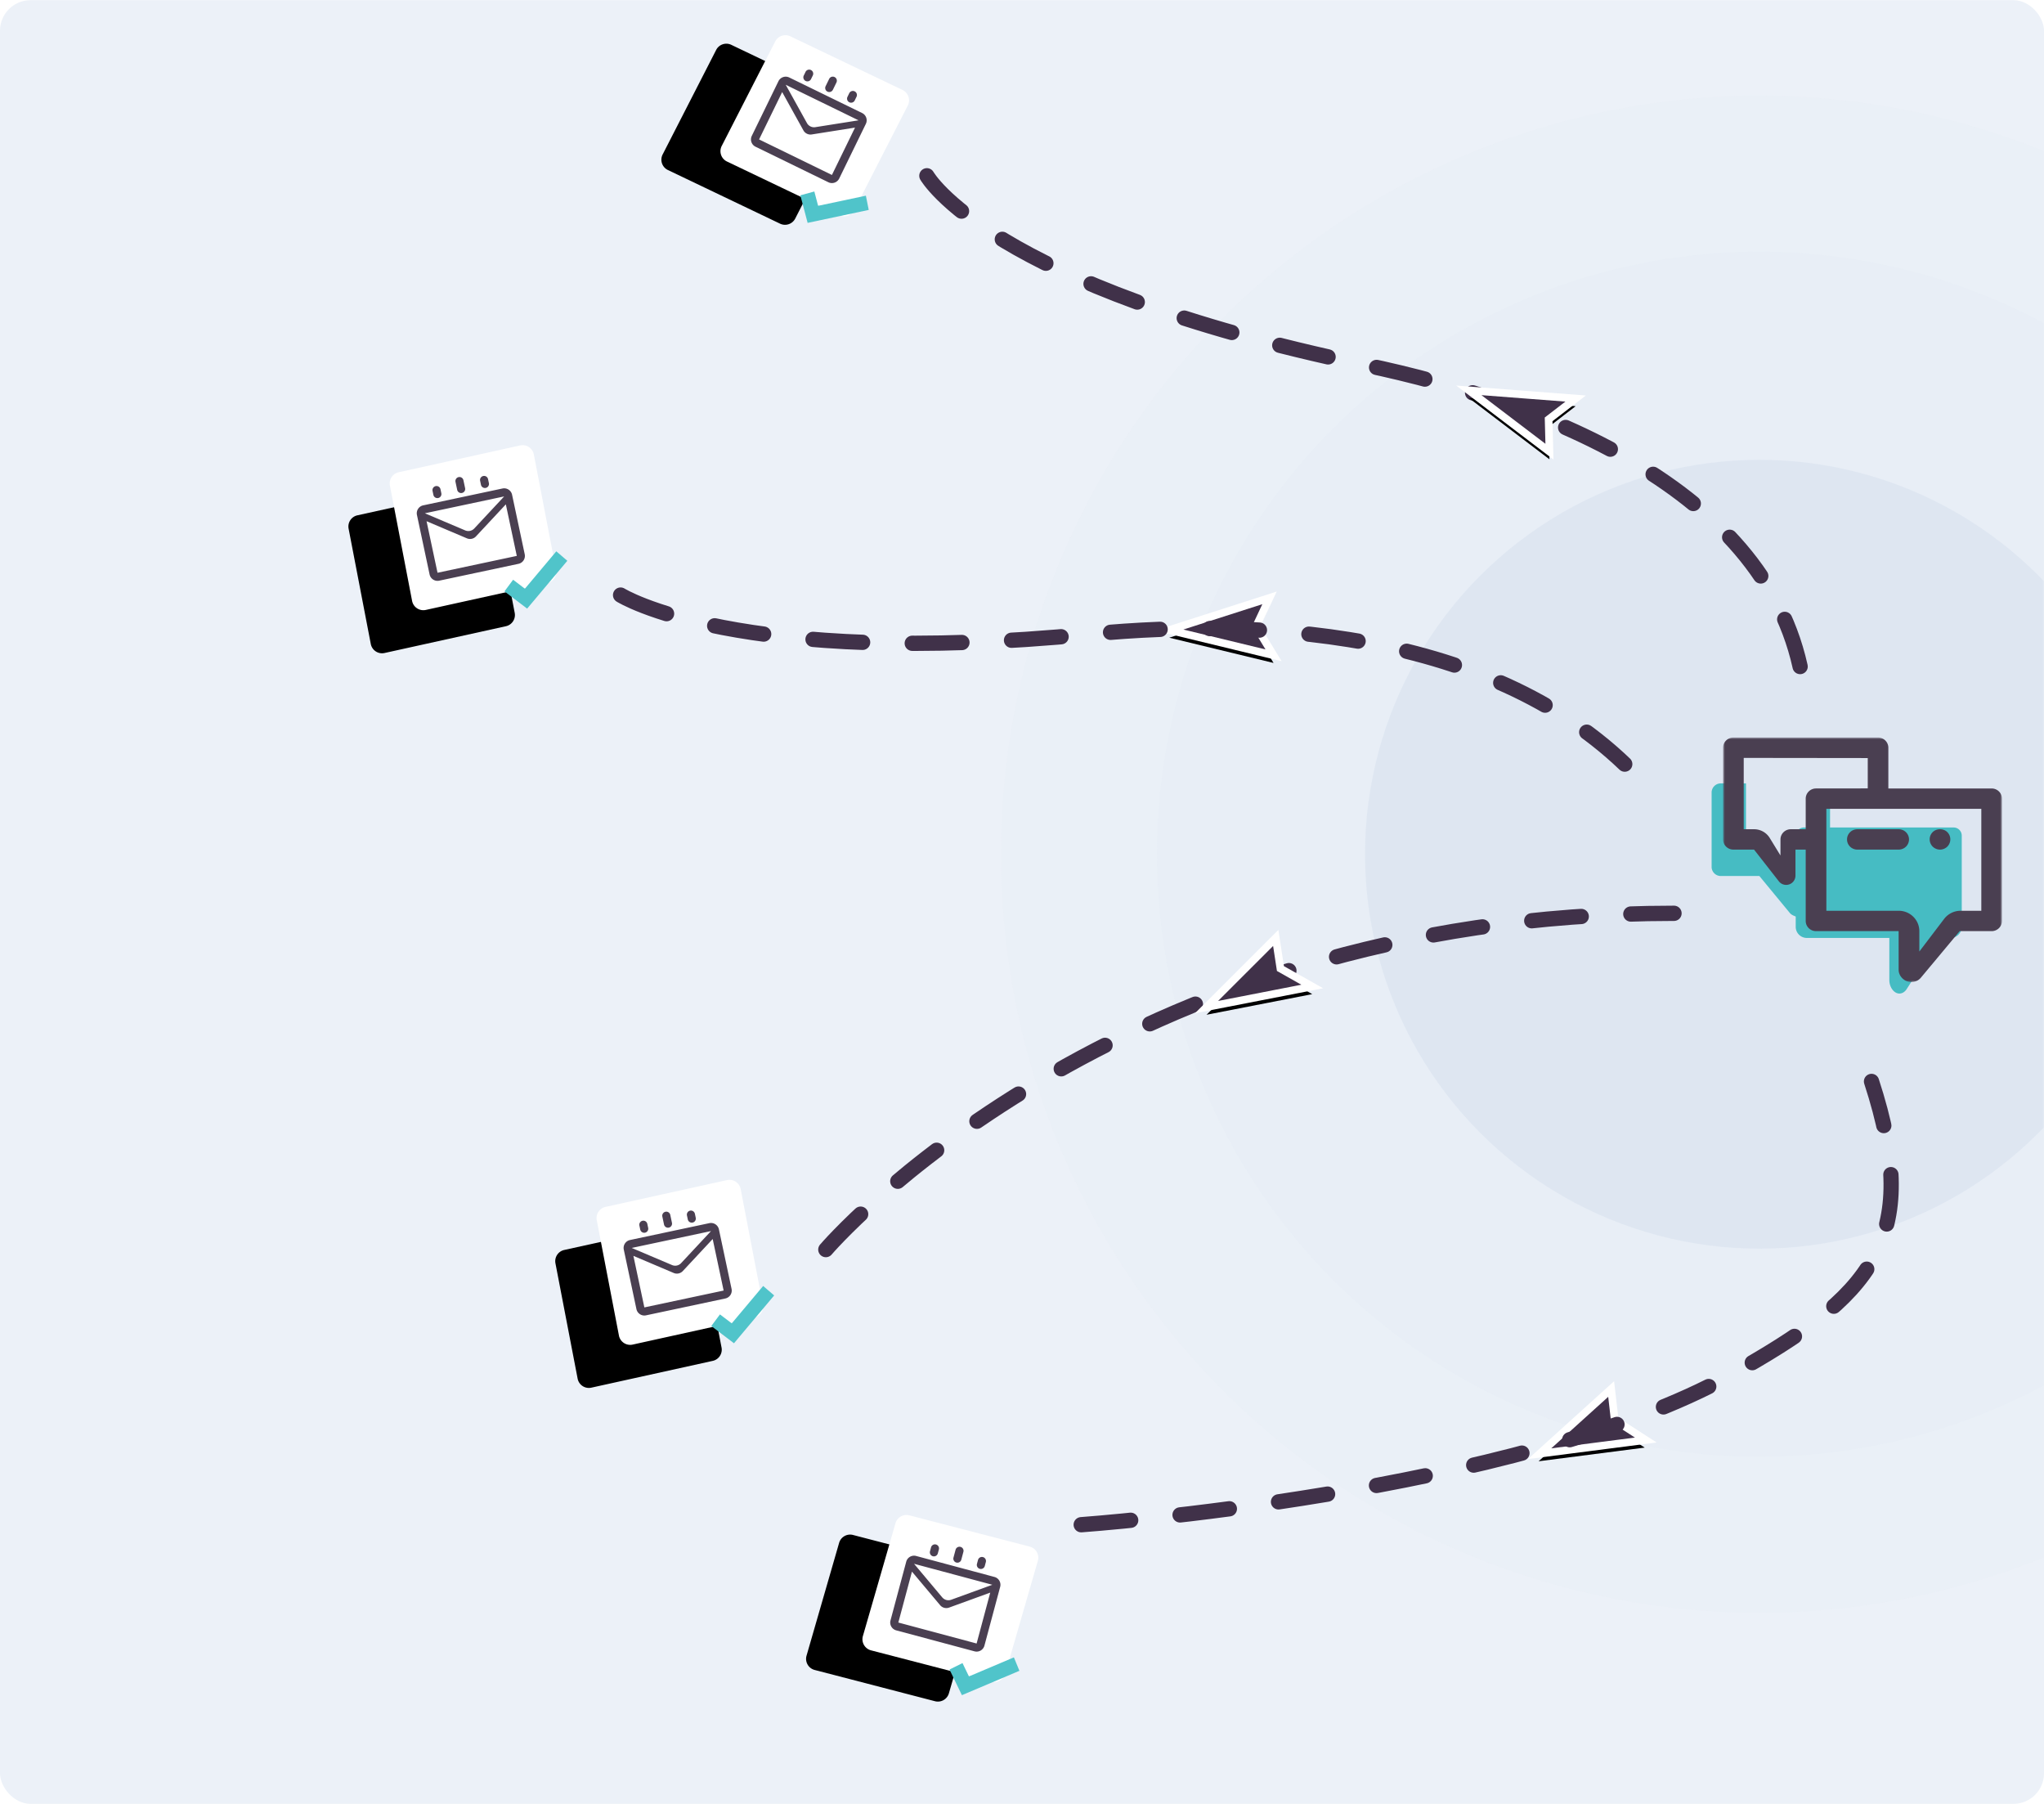 <svg viewBox="0 0 535 472" xmlns="http://www.w3.org/2000/svg" xmlns:xlink="http://www.w3.org/1999/xlink"><defs><path d="M129.317 405.042l31.211-9.21a3 3 0 013.749 2.106l7.895 29.694a3 3 0 01-2.05 3.648l-31.212 9.211a3 3 0 01-3.748-2.106l-7.895-29.694a3 3 0 012.05-3.649z" id="d"/><path d="M93.822 19.65l31.21-9.212a3 3 0 013.75 2.107l7.894 29.694a3 3 0 01-2.05 3.648l-31.211 9.211a3 3 0 01-3.749-2.106l-7.894-29.694a3 3 0 012.05-3.649z" id="f"/><path d="M4.362 124.832l31.212-9.211a3 3 0 013.748 2.106l7.895 29.695a3 3 0 01-2.05 3.648l-31.212 9.21a3 3 0 01-3.748-2.106L2.312 128.48a3 3 0 012.05-3.648z" id="h"/><path d="M58.502 317.081l31.21-9.21a3 3 0 013.75 2.106l7.894 29.694a3 3 0 01-2.05 3.648l-31.211 9.211a3 3 0 01-3.749-2.106l-7.895-29.694a3 3 0 012.05-3.649z" id="j"/><path id="l" d="M313.378 104.157l-27.953-2.145 21.1 16.043-.217-8.454z"/><path id="n" d="M233.256 156.317l-26.238 8.42 27.294 6.608-4.585-7.518z"/><path id="p" d="M234.884 245.304L216.77 263.41l27.666-5.394-8.326-4.698z"/><path id="r" d="M321.354 362.882l-16.176 19.368 27.003-7.409-8.779-4.067z"/><path id="s" d="M0 0h73v64H0z"/><filter x="-162.4%" y="-114.8%" width="381.7%" height="381.2%" filterUnits="objectBoundingBox" id="c"><feOffset dx="-10" dy="12" in="SourceAlpha" result="shadowOffsetOuter1"/><feGaussianBlur stdDeviation="20" in="shadowOffsetOuter1" result="shadowBlurOuter1"/><feColorMatrix values="0 0 0 0 0 0 0 0 0 0 0 0 0 0 0 0 0 0 0.09 0" in="shadowBlurOuter1"/></filter><filter x="-162.4%" y="-114.8%" width="381.7%" height="381.2%" filterUnits="objectBoundingBox" id="e"><feOffset dx="-10" dy="12" in="SourceAlpha" result="shadowOffsetOuter1"/><feGaussianBlur stdDeviation="20" in="shadowOffsetOuter1" result="shadowBlurOuter1"/><feColorMatrix values="0 0 0 0 0 0 0 0 0 0 0 0 0 0 0 0 0 0 0.09 0" in="shadowBlurOuter1"/></filter><filter x="-162.4%" y="-114.8%" width="381.7%" height="381.2%" filterUnits="objectBoundingBox" id="g"><feOffset dx="-10" dy="12" in="SourceAlpha" result="shadowOffsetOuter1"/><feGaussianBlur stdDeviation="20" in="shadowOffsetOuter1" result="shadowBlurOuter1"/><feColorMatrix values="0 0 0 0 0 0 0 0 0 0 0 0 0 0 0 0 0 0 0.09 0" in="shadowBlurOuter1"/></filter><filter x="-162.4%" y="-114.8%" width="381.7%" height="381.2%" filterUnits="objectBoundingBox" id="i"><feOffset dx="-10" dy="12" in="SourceAlpha" result="shadowOffsetOuter1"/><feGaussianBlur stdDeviation="20" in="shadowOffsetOuter1" result="shadowBlurOuter1"/><feColorMatrix values="0 0 0 0 0 0 0 0 0 0 0 0 0 0 0 0 0 0 0.09 0" in="shadowBlurOuter1"/></filter><filter x="-58.3%" y="-76.4%" width="214.4%" height="282.7%" filterUnits="objectBoundingBox" id="k"><feMorphology radius="1" operator="dilate" in="SourceAlpha" result="shadowSpreadOuter1"/><feOffset dy="2" in="shadowSpreadOuter1" result="shadowOffsetOuter1"/><feGaussianBlur stdDeviation="4" in="shadowOffsetOuter1" result="shadowBlurOuter1"/><feComposite in="shadowBlurOuter1" in2="SourceAlpha" operator="out" result="shadowBlurOuter1"/><feColorMatrix values="0 0 0 0 0.462 0 0 0 0 0.462 0 0 0 0 0.462 0 0 0 0.5 0" in="shadowBlurOuter1"/></filter><filter x="-61.2%" y="-84.2%" width="216.5%" height="294.3%" filterUnits="objectBoundingBox" id="m"><feMorphology radius="1" operator="dilate" in="SourceAlpha" result="shadowSpreadOuter1"/><feOffset dy="2" in="shadowSpreadOuter1" result="shadowOffsetOuter1"/><feGaussianBlur stdDeviation="4" in="shadowOffsetOuter1" result="shadowBlurOuter1"/><feComposite in="shadowBlurOuter1" in2="SourceAlpha" operator="out" result="shadowBlurOuter1"/><feColorMatrix values="0 0 0 0 0.462 0 0 0 0 0.462 0 0 0 0 0.462 0 0 0 0.5 0" in="shadowBlurOuter1"/></filter><filter x="-57.9%" y="-72.4%" width="215.2%" height="264.1%" filterUnits="objectBoundingBox" id="o"><feMorphology radius="1" operator="dilate" in="SourceAlpha" result="shadowSpreadOuter1"/><feOffset dy="2" in="shadowSpreadOuter1" result="shadowOffsetOuter1"/><feGaussianBlur stdDeviation="4" in="shadowOffsetOuter1" result="shadowBlurOuter1"/><feComposite in="shadowBlurOuter1" in2="SourceAlpha" operator="out" result="shadowBlurOuter1"/><feColorMatrix values="0 0 0 0 0.462 0 0 0 0 0.462 0 0 0 0 0.462 0 0 0 0.5 0" in="shadowBlurOuter1"/></filter><filter x="-58.6%" y="-67.8%" width="217.4%" height="254.6%" filterUnits="objectBoundingBox" id="q"><feMorphology radius="1" operator="dilate" in="SourceAlpha" result="shadowSpreadOuter1"/><feOffset dy="2" in="shadowSpreadOuter1" result="shadowOffsetOuter1"/><feGaussianBlur stdDeviation="4" in="shadowOffsetOuter1" result="shadowBlurOuter1"/><feComposite in="shadowBlurOuter1" in2="SourceAlpha" operator="out" result="shadowBlurOuter1"/><feColorMatrix values="0 0 0 0 0.462 0 0 0 0 0.462 0 0 0 0 0.462 0 0 0 0.5 0" in="shadowBlurOuter1"/></filter><rect id="a" x="0" y="0" width="535" height="472" rx="8"/></defs><g fill="none" fill-rule="evenodd"><g transform="translate(0 .045)"><mask id="b" fill="#fff"><use xlink:href="#a"/></mask><use fill="#ECF1F8" xlink:href="#a"/><circle fill="#CDD9E9" opacity=".252" mask="url(#b)" cx="460.5" cy="223.5" r="198.5"/><circle fill="#CDD9E9" opacity=".303" mask="url(#b)" cx="460.5" cy="223.5" r="157.666"/><circle fill="#CDD9E9" opacity=".603" mask="url(#b)" cx="460.5" cy="223.5" r="103.22"/></g><g transform="rotate(31 198.985 596.778)"><use fill="#000" filter="url(#c)" xlink:href="#d"/><use fill="#FFF" xlink:href="#d"/></g><path fill="#50C4CA" fill-rule="nonzero" d="M265.377 433.714l1.446 3.514-15.053 6.377-3.241-6.713 3.398-1.686 1.685 3.492z"/><path d="M244.168 407.25a1.06 1.06 0 001.3-.75l.274-1.024a1.06 1.06 0 10-2.05-.549l-.274 1.025a1.06 1.06 0 00.75 1.299zm6.147 1.648a1.06 1.06 0 001.3-.75l.548-2.05a1.06 1.06 0 10-2.049-.548l-.549 2.049a1.06 1.06 0 00.75 1.299zm6.148 1.647a1.06 1.06 0 001.299-.75l.274-1.024a1.06 1.06 0 10-2.049-.55l-.274 1.025a1.06 1.06 0 00.75 1.3zm-16.668-3.368a2.122 2.122 0 00-2.598 1.5l-4.118 15.368a2.122 2.122 0 001.5 2.599l20.491 5.49a2.121 2.121 0 002.598-1.5l4.118-15.368a2.121 2.121 0 00-1.5-2.598l-20.49-5.49zm15.824 22.908l-20.49-5.49 3.568-13.32 7.37 8.78a2.118 2.118 0 002.35.63l10.771-3.919-3.569 13.32zm-6.653-11.45a2.118 2.118 0 01-2.35-.63l-7.37-8.779 20.491 5.49-10.771 3.92z" fill="#4A3F51"/><g transform="rotate(42 163.56 161.83)"><use fill="#000" filter="url(#e)" xlink:href="#f"/><use fill="#FFF" xlink:href="#f"/></g><path fill="#50C4CA" fill-rule="nonzero" d="M226.635 51.21l.749 3.725-15.994 3.388-1.9-7.208 3.657-1.006.988 3.749z"/><path d="M210.865 21.186a1.06 1.06 0 001.418-.488l.465-.953a1.06 1.06 0 10-1.906-.93l-.465.953a1.06 1.06 0 00.488 1.418zm5.72 2.79a1.06 1.06 0 001.418-.488l.93-1.907a1.06 1.06 0 10-1.906-.93l-.93 1.907a1.06 1.06 0 00.488 1.418zm5.72 2.79a1.06 1.06 0 001.418-.488l.465-.954a1.06 1.06 0 10-1.906-.93l-.465.954a1.06 1.06 0 00.488 1.418zm-15.718-6.486a2.122 2.122 0 00-2.837.977l-6.975 14.3a2.122 2.122 0 00.977 2.836l19.067 9.3a2.121 2.121 0 002.837-.977l6.974-14.3a2.121 2.121 0 00-.977-2.837l-19.066-9.3zm11.162 25.506l-19.067-9.3 6.045-12.393 5.558 10.025a2.118 2.118 0 002.187 1.066l11.322-1.791-6.045 12.393zm-4.347-12.509a2.118 2.118 0 01-2.187-1.066l-5.558-10.024 19.067 9.3-11.322 1.79z" fill="#4A3F51"/><g transform="rotate(4 72.298 1555.961)"><use fill="#000" filter="url(#g)" xlink:href="#h"/><use fill="#FFF" xlink:href="#h"/></g><path fill="#50C4CA" fill-rule="nonzero" d="M145.608 144.275l2.883 2.475-10.517 12.516-5.935-4.51 2.262-3.045 3.087 2.346z"/><path d="M114.697 130.325a1.06 1.06 0 00.817-1.258l-.22-1.038a1.06 1.06 0 10-2.076.442l.22 1.037a1.06 1.06 0 001.259.817zm6.225-1.323a1.06 1.06 0 00.817-1.258l-.441-2.075a1.06 1.06 0 10-2.075.44l.44 2.076a1.06 1.06 0 001.259.817zm6.225-1.323a1.06 1.06 0 00.817-1.258l-.22-1.038a1.06 1.06 0 10-2.076.441l.22 1.038a1.06 1.06 0 001.259.817zm-16.38 4.566a2.122 2.122 0 00-1.634 2.516l3.308 15.562a2.122 2.122 0 002.516 1.634l20.75-4.41a2.121 2.121 0 001.634-2.516l-3.308-15.563a2.121 2.121 0 00-2.516-1.634l-20.75 4.41zm24.5 13.227l-20.75 4.41-2.868-13.487 10.552 4.477c.821.349 1.773.147 2.38-.506l7.818-8.382 2.867 13.488zm-11.127-7.181a2.118 2.118 0 01-2.38.506l-10.552-4.477 20.75-4.41-7.818 8.38z" fill="#4A3F51"/><g transform="rotate(4 126.438 1748.21)"><use fill="#000" filter="url(#i)" xlink:href="#j"/><use fill="#FFF" xlink:href="#j"/></g><path fill="#50C4CA" fill-rule="nonzero" d="M199.748 336.525l2.883 2.474-10.517 12.516-5.936-4.51 2.262-3.044 3.087 2.345z"/><path d="M168.836 322.575a1.06 1.06 0 00.817-1.259l-.22-1.037a1.06 1.06 0 10-2.076.441l.22 1.038a1.06 1.06 0 001.259.817zm6.225-1.324a1.06 1.06 0 00.817-1.258l-.441-2.075a1.06 1.06 0 10-2.075.441l.44 2.075a1.06 1.06 0 001.259.817zm6.225-1.323a1.06 1.06 0 00.817-1.258l-.22-1.037a1.06 1.06 0 10-2.076.44l.22 1.038a1.06 1.06 0 001.259.817zm-16.38 4.566a2.122 2.122 0 00-1.634 2.516l3.308 15.563a2.122 2.122 0 002.516 1.634l20.75-4.41a2.121 2.121 0 001.635-2.517l-3.308-15.562a2.121 2.121 0 00-2.516-1.634l-20.75 4.41zm24.5 13.227l-20.75 4.41-2.868-13.487 10.552 4.477c.821.35 1.773.147 2.38-.506l7.819-8.381 2.866 13.487zm-11.127-7.18a2.118 2.118 0 01-2.38.505l-10.552-4.477 20.75-4.41-7.818 8.381z" fill="#4A3F51"/><path d="M242.605 46s16.221 28.92 114.384 49.435c50.13 10.477 111.33 35.278 115.616 88.565" stroke="#403149" stroke-width="4" stroke-linecap="round" stroke-dasharray="13"/><g fill-rule="nonzero" transform="translate(99.031 .138)"><use fill="#000" filter="url(#k)" xlink:href="#l"/><use stroke="#FFF" stroke-width="2" fill="#403149" xlink:href="#l"/></g><g fill-rule="nonzero" transform="translate(99.031 .138)"><use fill="#000" filter="url(#m)" xlink:href="#n"/><use stroke="#FFF" stroke-width="2" fill="#403149" xlink:href="#n"/></g><path d="M162.435 155.725s30.574 19.217 122.741 10.226c47.069-4.592 111.75-.457 147.259 41.635M216.156 327s75.003-88 222-88" stroke="#403149" stroke-width="4" stroke-linecap="round" stroke-dasharray="13"/><g fill-rule="nonzero" transform="translate(99.031 .138)"><use fill="#000" filter="url(#o)" xlink:href="#p"/><use stroke="#FFF" stroke-width="2" fill="#403149" xlink:href="#p"/></g><g fill-rule="nonzero" transform="rotate(8 367.205 1080.741)"><use fill="#000" filter="url(#q)" xlink:href="#r"/><use stroke="#FFF" stroke-width="2" fill="#403149" xlink:href="#r"/></g><path d="M283 399s114.402-8.141 170.05-39.216c36.69-20.487 50.398-35.08 36.806-76.784" stroke="#403149" stroke-width="4" stroke-linecap="round" stroke-dasharray="13"/><g><path d="M511.338 216.54h-39.152a2.174 2.174 0 00-2.172 2.174V242.532a2.914 2.914 0 002.911 2.915h21.594v11.014c0 1.486.744 2.808 1.752 3.322.29.146.59.217.886.217.736 0 1.453-.437 1.95-1.244l8.532-13.31h2.92a2.918 2.918 0 002.914-2.914v-23.857a2.134 2.134 0 00-2.135-2.134" fill="#46BCC3"/><path d="M456.995 205h-6.587a2.402 2.402 0 00-2.408 2.396v19.45a2.402 2.402 0 002.408 2.397H460.503l8.028 9.736c.573.662 1.989 1.021 2.212 1.021.226 0 .714-.066 1.058-.2 1.148-.45 1.907-1.585 1.907-2.849v-10.53H479V207.993h-.91c-1.664.003-3.014 1.344-3.014 2.998v8.984H470.731c-1.66 0-3.01 1.339-3.014 2.989l-.006 4.722-3.13-5.148a5.349 5.349 0 00-4.572-2.563h-3.014V205z" fill="#46BCC3"/><g transform="translate(451 193)"><mask id="t" fill="#fff"><use xlink:href="#s"/></mask><path d="M56.778 29.333a2.76 2.76 0 001.92-.786 2.714 2.714 0 00.783-1.899c0-.707-.286-1.395-.792-1.896-1-1.003-2.812-1.003-3.823 0a2.682 2.682 0 00-.792 1.896c0 .707.287 1.397.792 1.899a2.756 2.756 0 001.912.786zm-21.63 0h10.815c1.495 0 2.704-1.194 2.704-2.666S47.458 24 45.963 24H35.148c-1.492 0-2.704 1.195-2.704 2.667 0 1.472 1.212 2.666 2.704 2.666zm32.445 16h-5.408a5.433 5.433 0 00-4.326 2.134L51.37 56v-5.333c0-2.944-2.422-5.334-5.407-5.334H27.037V18.667h40.556v26.666zM18.93 24h-1.2c-1.49 0-2.701 1.192-2.704 2.661l-.005 4.206-2.81-4.584A4.807 4.807 0 008.113 24H5.406V5.333l32.464.04v7.942l-13.538.016c-1.492.002-2.703 1.197-2.703 2.669v8H18.93zm51.365-10.667H43.26V2.667C43.26 1.195 42.051 0 40.556 0H2.704C1.21 0 0 1.195 0 2.667v24c0 1.472 1.211 2.666 2.704 2.666H8.11l6.589 8.422a2.441 2.441 0 002.682.653 2.428 2.428 0 001.568-2.27v-6.805h2.68V48c0 1.475 1.21 2.667 2.703 2.667H45.95V60.76c0 1.36.944 2.573 2.22 3.04a3.245 3.245 0 003.593-.939L61.94 50.667h8.352c1.495 0 2.706-1.192 2.709-2.667V16c0-1.472-1.209-2.667-2.704-2.667z" fill="#4A3F51" mask="url(#t)"/></g></g></g></svg>